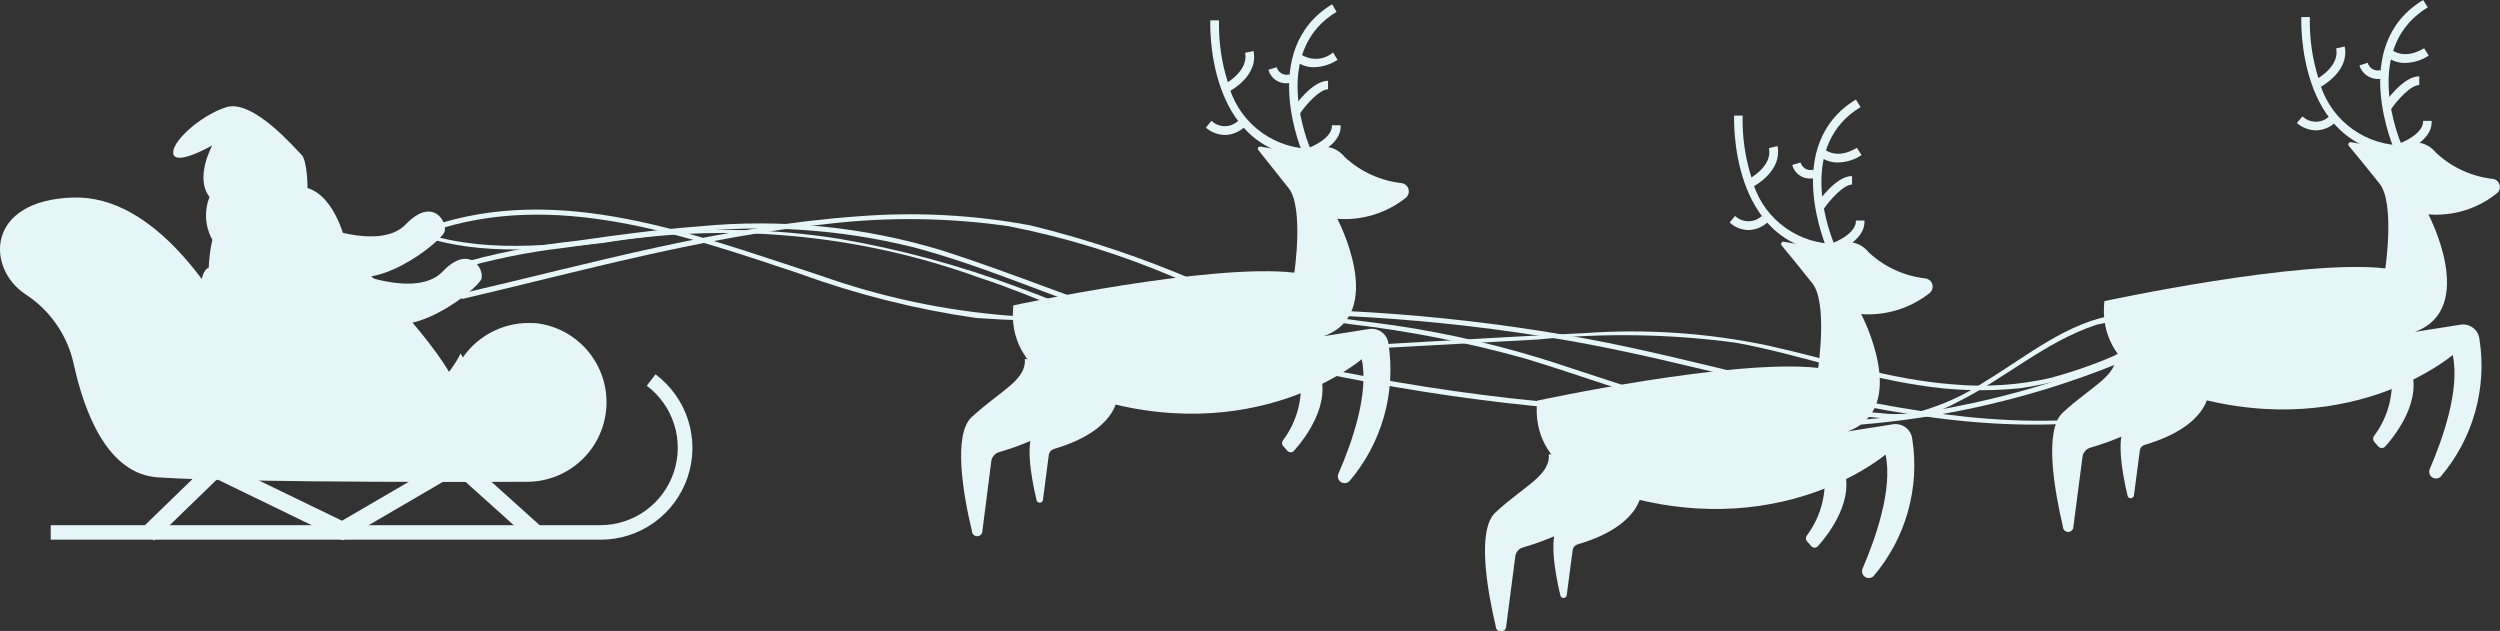 <?xml version="1.0" encoding="UTF-8"?> <svg xmlns="http://www.w3.org/2000/svg" width="1058" height="267" viewBox="0 0 1058 267" fill="none"><rect x="0" y="0" width="1058" height="267" fill="#333333" stroke="none"/> <g clip-path="url(#clip0_1014_1100)"> <path d="M254.052 228.401H21.472V222.254H254.052C260.932 222.254 267.638 220.09 273.219 216.067C278.801 212.044 282.975 206.367 285.151 199.84C287.326 193.313 287.393 186.267 285.342 179.7C283.29 173.132 279.225 167.377 273.721 163.249L277.409 158.414C283.962 163.3 288.806 170.128 291.253 177.928C293.7 185.727 293.624 194.099 291.037 201.853C288.449 209.606 283.482 216.346 276.841 221.113C270.201 225.879 262.226 228.43 254.052 228.401V228.401Z" fill="#E6F6F8"></path> <path d="M226.27 136.778C220.378 136.339 214.473 137.446 209.141 139.99C203.808 142.534 199.232 146.427 195.866 151.283L194.964 149.562C189.996 159.34 181.901 167.176 171.966 171.824C162.032 176.471 150.829 177.665 140.139 175.213C132.241 173.519 124.819 170.089 118.412 165.17C112.005 160.251 106.773 153.968 103.096 146.776C91.049 123.337 65.153 82.771 31.224 83.591C-6.228 84.574 -5.9 113.585 10.819 124.567C21.16 131.284 28.457 141.788 31.143 153.824C35.65 174.476 45.402 200.536 66.71 202.011C102.113 204.47 223.566 203.896 223.566 203.896C232.165 203.752 240.384 200.323 246.536 194.313C252.689 188.303 256.309 180.167 256.655 171.573C257.001 162.979 254.046 154.579 248.396 148.094C242.747 141.609 234.83 137.531 226.27 136.696V136.778Z" fill="#E6F6F8"></path> <path d="M87.524 174.558C87.524 174.558 79.329 116.536 88.343 113.258C88.343 113.258 88.835 91.376 97.522 92.442C97.522 92.442 126.041 74.003 136.941 92.852C147.841 111.701 233.071 185.703 174.639 178.574C148.742 175.459 157.593 229.22 87.524 174.558Z" fill="#E6F6F8"></path> <path d="M132.352 94.491C132.352 94.491 160.461 106.702 171.771 94.901C183.08 83.1 189.39 93.836 188.161 98.015C186.932 102.195 156.036 127.19 141.366 113.094C137.449 107.379 134.41 101.108 132.352 94.491V94.491Z" fill="#E6F6F8"></path> <path d="M148.006 114.487C148.006 114.487 176.115 126.698 187.343 114.897C198.57 103.096 205.044 113.831 203.733 118.011C202.422 122.191 171.608 147.186 156.938 133.09C153.05 127.37 150.039 121.099 148.006 114.487V114.487Z" fill="#E6F6F8"></path> <path d="M146.53 103.586C146.53 103.586 142.432 83.344 130.139 79.574C130.139 79.574 130.139 67.855 127.517 65.397C124.894 62.938 107.029 41.712 95.638 45.4C84.246 49.088 71.79 60.807 73.429 65.397C75.068 69.986 89.819 61.545 89.819 61.545C89.819 61.545 82.279 75.231 88.672 83.344C87.592 86.046 87.083 88.944 87.179 91.852C87.274 94.761 87.972 97.618 89.227 100.244C90.482 102.87 92.267 105.207 94.471 107.108C96.675 109.009 99.248 110.433 102.03 111.29C122.928 118.174 146.53 103.586 146.53 103.586Z" fill="#E6F6F8"></path> <path d="M65.152 228.729L60.071 223.484L90.394 194.063L144.728 220.37L194.227 191.523L228.729 222.583L223.893 228.073L193.243 200.537L145.056 228.647L91.869 202.832L65.152 228.729Z" fill="#E6F6F8"></path> <path d="M533.426 62.037L550.472 64.905C550.472 64.905 561.864 57.529 569.157 66.544C575.834 72.695 584.307 76.544 593.333 77.526C593.987 77.648 594.594 77.953 595.082 78.405C595.57 78.857 595.92 79.439 596.092 80.082C596.263 80.725 596.249 81.403 596.051 82.039C595.853 82.674 595.479 83.24 594.972 83.672C586.778 90.209 576.413 93.401 565.961 92.605C565.961 92.605 587.105 132.516 560.224 142.268L579.401 139.236C580.351 139.086 581.321 139.129 582.254 139.364C583.186 139.599 584.062 140.02 584.827 140.602C585.593 141.184 586.233 141.914 586.709 142.75C587.185 143.585 587.487 144.509 587.597 145.464C589.175 155.745 588.528 166.245 585.701 176.255C582.873 186.264 577.93 195.55 571.206 203.486C570.751 204.008 570.122 204.347 569.436 204.442C568.75 204.536 568.052 204.379 567.473 204C566.894 203.62 566.471 203.043 566.284 202.377C566.096 201.71 566.156 200.998 566.453 200.372C572.107 187.423 579.401 166.69 576.287 152.02C576.287 152.02 530.64 191.111 459.014 167.509C459.014 167.509 425.577 159.314 428.855 129.237C428.855 129.237 511.955 111.29 547.768 115.388C547.768 115.388 551.865 87.688 545.309 79.575L532.279 63.184C532.25 63.027 532.259 62.865 532.306 62.712C532.353 62.56 532.437 62.421 532.55 62.308C532.663 62.195 532.802 62.111 532.955 62.064C533.107 62.017 533.269 62.007 533.426 62.037Z" fill="#E6F6F8"></path> <path d="M465.159 156.692C465.159 156.692 465.159 178.901 422.79 191.358C421.926 191.608 421.155 192.107 420.572 192.792C419.989 193.476 419.621 194.317 419.512 195.21L415.742 224.713C415.742 225.299 415.509 225.862 415.094 226.277C414.679 226.692 414.116 226.925 413.529 226.925C412.942 226.925 412.379 226.692 411.964 226.277C411.549 225.862 411.316 225.299 411.316 224.713C407.711 209.715 403.121 183.737 411.316 176.443C423.118 165.461 434.509 160.954 433.689 151.857" fill="#E6F6F8"></path> <path d="M472.864 168C472.864 168 472.863 182.178 445.901 190.046C445.364 190.224 444.888 190.548 444.526 190.983C444.164 191.417 443.931 191.944 443.852 192.504L441.394 211.353C441.394 211.723 441.247 212.077 440.986 212.338C440.725 212.599 440.37 212.746 440.001 212.746C439.631 212.746 439.277 212.599 439.016 212.338C438.754 212.077 438.607 211.723 438.607 211.353C436.313 201.765 433.444 185.374 438.607 180.539C446.147 173.573 453.441 170.705 452.867 164.968" fill="#E6F6F8"></path> <path d="M550.144 157.84C550.896 162.816 550.653 167.892 549.429 172.774C548.205 177.655 546.025 182.245 543.014 186.278C542.72 186.62 542.558 187.056 542.558 187.507C542.558 187.958 542.72 188.394 543.014 188.736L544.817 190.785C544.993 190.979 545.208 191.134 545.448 191.24C545.688 191.346 545.948 191.4 546.21 191.4C546.472 191.4 546.731 191.346 546.971 191.24C547.211 191.134 547.426 190.979 547.603 190.785C551.947 185.95 563.993 170.707 558.093 156.529L550.144 157.84Z" fill="#E6F6F8"></path> <path d="M552.275 67.118L551.619 65.643C551.619 65.643 531.786 21.225 563.748 1.802L565.632 4.998C539.736 20.651 551.291 54.825 554.323 62.365C558.011 60.89 563.912 57.448 563.666 53.022H567.354C567.845 62.037 554.405 66.463 553.831 66.626L552.275 67.118Z" fill="#E6F6F8"></path> <path d="M553.177 66.709C509.906 63.349 512.201 9.343 512.201 8.605H515.889C515.667 17.523 516.941 26.415 519.659 34.911C521.522 42.564 525.792 49.417 531.84 54.462C537.888 59.507 545.396 62.479 553.259 62.939L553.177 66.709Z" fill="#E6F6F8"></path> <path d="M520.478 38.516L518.756 35.32L519.576 36.877L518.756 35.32C518.756 35.32 528.427 29.993 526.952 22.371L530.476 21.552C532.688 31.96 520.969 38.27 520.478 38.516Z" fill="#E6F6F8"></path> <path d="M556.207 28.437C553.498 28.521 550.839 27.684 548.668 26.06L550.963 23.273C552.999 24.492 555.365 25.045 557.73 24.854C560.096 24.663 562.343 23.738 564.157 22.208L566.042 25.322C563.119 27.259 559.712 28.337 556.207 28.437V28.437Z" fill="#E6F6F8"></path> <path d="M550.144 48.023L547.111 45.974C547.931 44.745 555.306 34.173 562.026 34.173V37.779C558.502 37.779 552.848 44.089 550.144 48.023Z" fill="#E6F6F8"></path> <path d="M518.51 57.12C515.493 57.102 512.583 55.996 510.315 54.006L512.692 51.138C514.216 52.591 516.241 53.401 518.347 53.401C520.452 53.401 522.477 52.591 524.001 51.138L526.542 53.842C524.348 55.868 521.495 57.032 518.51 57.12V57.12Z" fill="#E6F6F8"></path> <path d="M544.489 35.239C542.745 35.296 541.033 34.76 539.634 33.718C538.234 32.676 537.23 31.189 536.785 29.502L540.309 28.437C540.46 28.994 540.721 29.515 541.076 29.971C541.431 30.426 541.874 30.806 542.377 31.088C542.881 31.37 543.436 31.55 544.009 31.615C544.583 31.68 545.164 31.631 545.718 31.469L546.62 34.993C545.923 35.168 545.207 35.251 544.489 35.239Z" fill="#E6F6F8"></path> <path d="M755.188 102.359L772.152 105.227C772.152 105.227 783.544 97.851 790.919 106.866C797.555 113.031 806.007 116.884 815.013 117.848C815.667 117.97 816.274 118.275 816.762 118.727C817.25 119.179 817.6 119.761 817.772 120.404C817.943 121.047 817.929 121.725 817.731 122.361C817.533 122.996 817.159 123.562 816.652 123.994C808.439 130.495 798.088 133.682 787.641 132.927C787.641 132.927 808.785 172.837 781.905 182.59L801.081 179.558C802.031 179.408 803.001 179.451 803.934 179.686C804.866 179.921 805.742 180.342 806.507 180.924C807.273 181.505 807.913 182.236 808.389 183.072C808.865 183.907 809.167 184.831 809.276 185.786C810.876 196.067 810.241 206.572 807.412 216.585C804.583 226.598 799.629 235.884 792.886 243.808C792.416 244.269 791.802 244.554 791.146 244.616C790.491 244.678 789.834 244.512 789.286 244.147C788.739 243.782 788.333 243.239 788.138 242.611C787.943 241.982 787.97 241.305 788.215 240.694C793.787 227.745 801.081 207.012 797.967 192.342C797.967 192.342 752.402 231.433 680.694 207.831C680.694 207.831 647.339 199.636 650.536 169.559C650.536 169.559 733.635 151.612 769.448 155.71C769.448 155.71 773.545 128.01 766.989 119.896C762.318 113.996 756.745 107.194 754.041 103.916C753.884 103.748 753.79 103.531 753.777 103.301C753.763 103.072 753.83 102.845 753.967 102.66C754.103 102.475 754.3 102.343 754.523 102.288C754.746 102.233 754.981 102.258 755.188 102.359V102.359Z" fill="#E6F6F8"></path> <path d="M686.839 197.012C686.839 197.012 686.839 219.221 644.552 231.678C643.695 231.913 642.926 232.396 642.343 233.067C641.759 233.738 641.388 234.566 641.274 235.448L637.422 265.032C637.422 265.619 637.189 266.182 636.774 266.597C636.359 267.012 635.796 267.245 635.209 267.245C634.623 267.245 634.06 267.012 633.645 266.597C633.23 266.182 632.997 265.619 632.997 265.032C629.473 250.035 624.801 224.056 632.997 216.763C644.798 205.781 656.189 201.274 655.452 192.177" fill="#E6F6F8"></path> <path d="M694.626 208.322C694.626 208.322 694.626 222.5 667.664 230.367C667.112 230.533 666.618 230.851 666.241 231.287C665.863 231.722 665.618 232.256 665.533 232.826L663.074 251.675C663.074 252.045 662.927 252.399 662.666 252.66C662.405 252.921 662.051 253.068 661.681 253.068C661.312 253.068 660.957 252.921 660.696 252.66C660.435 252.399 660.288 252.045 660.288 251.675C657.993 242.169 655.125 225.778 660.288 220.943C667.746 213.895 675.039 211.109 674.548 205.372" fill="#E6F6F8"></path> <path d="M771.823 198.16C772.576 203.136 772.333 208.212 771.109 213.094C769.885 217.975 767.705 222.565 764.694 226.598C764.414 226.946 764.262 227.38 764.262 227.827C764.262 228.274 764.414 228.707 764.694 229.056L766.497 231.105C766.674 231.312 766.893 231.479 767.141 231.593C767.389 231.708 767.658 231.767 767.931 231.767C768.203 231.767 768.473 231.708 768.72 231.593C768.968 231.479 769.188 231.312 769.365 231.105C773.626 226.352 785.755 211.109 779.773 196.931L771.823 198.16Z" fill="#E6F6F8"></path> <path d="M774.037 107.438L773.381 105.963C773.381 105.553 753.467 61.463 785.428 42.122L787.395 45.318C761.416 60.971 772.971 95.145 776.003 102.685C779.691 101.21 785.592 97.768 785.428 93.342H789.034C789.525 102.439 776.167 106.864 775.594 107.028L774.037 107.438Z" fill="#E6F6F8"></path> <path d="M774.855 107.029C731.667 103.669 733.879 49.662 733.879 48.925H737.485C737.268 57.843 738.542 66.734 741.255 75.231C743.126 82.888 747.411 89.739 753.477 94.772C759.543 99.804 767.067 102.751 774.937 103.177L774.855 107.029Z" fill="#E6F6F8"></path> <path d="M742.158 78.838L740.437 75.56L741.338 77.199L740.437 75.56C740.437 75.56 750.189 70.315 748.632 62.693L752.238 61.792C754.369 72.282 742.65 78.592 742.158 78.838Z" fill="#E6F6F8"></path> <path d="M777.888 68.756C775.181 68.822 772.529 67.986 770.349 66.38L772.725 63.593C772.725 63.593 777.724 67.527 785.838 62.528L787.804 65.642C784.858 67.593 781.421 68.673 777.888 68.756V68.756Z" fill="#E6F6F8"></path> <path d="M771.824 88.345L768.792 86.214C769.693 85.067 776.987 74.495 783.789 74.495V78.101C780.265 78.101 774.61 84.411 771.824 88.345Z" fill="#E6F6F8"></path> <path d="M740.191 97.358C737.151 97.38 734.218 96.236 731.996 94.162L734.29 91.376C735.814 92.828 737.839 93.639 739.945 93.639C742.051 93.639 744.076 92.828 745.6 91.376L748.14 93.998C745.975 96.029 743.156 97.221 740.191 97.358V97.358Z" fill="#E6F6F8"></path> <path d="M766.169 75.559C764.425 75.616 762.714 75.08 761.314 74.038C759.915 72.996 758.91 71.509 758.466 69.822L761.99 68.757C762.141 69.314 762.402 69.835 762.757 70.291C763.112 70.746 763.554 71.126 764.058 71.408C764.561 71.69 765.116 71.87 765.69 71.935C766.264 72 766.845 71.951 767.399 71.789L768.382 75.313C767.657 75.484 766.914 75.567 766.169 75.559V75.559Z" fill="#E6F6F8"></path> <path d="M995.224 60.234L1012.19 63.102C1012.19 63.102 1023.58 55.727 1030.95 64.66C1037.58 70.85 1046.03 74.731 1055.05 75.723C1055.7 75.827 1056.32 76.119 1056.81 76.562C1057.3 77.006 1057.66 77.584 1057.83 78.225C1058.01 78.865 1057.99 79.543 1057.79 80.175C1057.58 80.807 1057.2 81.367 1056.69 81.787C1048.52 88.369 1038.13 91.567 1027.68 90.72C1027.68 90.72 1048.82 130.631 1021.94 140.465L1041.12 137.433C1042.06 137.258 1043.04 137.282 1043.97 137.501C1044.91 137.721 1045.79 138.133 1046.56 138.71C1047.33 139.288 1047.97 140.019 1048.45 140.857C1048.92 141.695 1049.21 142.622 1049.31 143.58C1050.92 153.873 1050.29 164.393 1047.46 174.42C1044.63 184.448 1039.67 193.747 1032.92 201.684C1032.45 202.145 1031.84 202.43 1031.18 202.492C1030.53 202.553 1029.87 202.388 1029.32 202.023C1028.77 201.657 1028.37 201.115 1028.17 200.486C1027.98 199.857 1028.01 199.18 1028.25 198.569C1033.82 185.621 1041.12 164.887 1038 150.218C1038 150.218 992.437 189.309 920.729 165.707C920.729 165.707 887.375 157.511 890.571 127.435C890.571 127.435 973.67 109.487 1009.48 113.585C1009.48 113.585 1013.58 85.885 1007.02 77.69C1002.35 71.789 996.781 65.069 994.076 61.791C993.919 61.624 993.826 61.406 993.812 61.177C993.799 60.947 993.866 60.72 994.002 60.535C994.138 60.35 994.335 60.219 994.558 60.164C994.782 60.109 995.017 60.134 995.224 60.234Z" fill="#E6F6F8"></path> <path d="M926.877 154.889C926.877 154.889 926.877 177.098 884.589 189.473C883.731 189.733 882.965 190.234 882.384 190.917C881.803 191.6 881.43 192.436 881.311 193.325L877.46 222.91C877.46 223.497 877.226 224.059 876.811 224.474C876.396 224.889 875.834 225.122 875.247 225.122C874.66 225.122 874.097 224.889 873.682 224.474C873.267 224.059 873.034 223.497 873.034 222.91C869.51 207.913 864.839 181.934 873.034 174.558C884.835 163.576 896.227 159.151 895.407 149.972" fill="#E6F6F8"></path> <path d="M934.662 166.198C934.662 166.198 934.662 180.293 907.699 188.243C907.137 188.389 906.632 188.702 906.252 189.141C905.871 189.58 905.633 190.124 905.569 190.701L903.11 209.468C903.11 209.838 902.963 210.192 902.702 210.454C902.441 210.715 902.086 210.862 901.717 210.862C901.347 210.862 900.993 210.715 900.732 210.454C900.47 210.192 900.324 209.838 900.324 209.468C898.029 199.962 895.161 183.572 900.324 178.736C907.781 171.688 915.075 168.82 914.583 163.166" fill="#E6F6F8"></path> <path d="M1011.86 156.036C1012.61 161.012 1012.36 166.087 1011.14 170.967C1009.92 175.848 1007.74 180.438 1004.73 184.473C1004.45 184.822 1004.3 185.256 1004.3 185.702C1004.3 186.149 1004.45 186.583 1004.73 186.932L1006.53 188.98C1006.72 189.176 1006.94 189.333 1007.19 189.439C1007.43 189.546 1007.7 189.601 1007.97 189.601C1008.24 189.601 1008.5 189.546 1008.75 189.439C1009 189.333 1009.22 189.176 1009.4 188.98C1013.66 184.227 1025.79 168.984 1019.81 154.806L1011.86 156.036Z" fill="#E6F6F8"></path> <path d="M1014.07 65.316L1013.42 63.84C1013.42 63.349 993.504 19.34 1025.47 -0L1027.43 3.114C1001.45 18.849 1013.01 53.023 1016.04 60.48C1019.73 59.005 1025.63 55.563 1025.47 51.138H1029.07C1029.56 60.235 1016.2 64.66 1015.63 64.824L1014.07 65.316Z" fill="#E6F6F8"></path> <path d="M1014.89 65.314C971.704 61.954 973.917 7.948 973.917 7.21H977.523C977.305 16.128 978.579 25.019 981.293 33.517C983.164 41.173 987.449 48.025 993.515 53.057C999.58 58.09 1007.1 61.037 1014.98 61.463L1014.89 65.314Z" fill="#E6F6F8"></path> <path d="M982.196 36.714L980.475 33.435L981.376 35.075L980.475 33.435C980.475 33.435 990.227 28.191 988.67 20.487L992.275 19.668C994.406 30.075 982.687 36.386 982.196 36.714Z" fill="#E6F6F8"></path> <path d="M1017.93 26.634C1015.22 26.7 1012.57 25.864 1010.39 24.258L1012.76 21.471C1012.76 21.471 1017.76 25.323 1025.88 20.406L1027.84 23.52C1024.9 25.471 1021.46 26.55 1017.93 26.634Z" fill="#E6F6F8"></path> <path d="M1011.86 46.22L1008.83 44.09C1009.73 42.86 1017.02 32.288 1023.83 32.288V35.976C1020.3 35.976 1014.65 42.205 1011.86 46.22Z" fill="#E6F6F8"></path> <path d="M980.226 55.154C977.209 55.135 974.299 54.03 972.031 52.039L974.408 49.253C975.932 50.706 977.957 51.516 980.063 51.516C982.168 51.516 984.193 50.706 985.717 49.253L988.258 51.876C986.064 53.901 983.211 55.066 980.226 55.154V55.154Z" fill="#E6F6F8"></path> <path d="M1006.21 33.436C1004.48 33.412 1002.81 32.844 1001.43 31.814C1000.04 30.785 999.021 29.344 998.503 27.699L1002.03 26.552C1002.17 27.117 1002.42 27.647 1002.78 28.111C1003.13 28.576 1003.57 28.965 1004.07 29.255C1004.58 29.546 1005.13 29.732 1005.71 29.802C1006.29 29.873 1006.88 29.827 1007.44 29.666L1008.42 33.19C1007.69 33.361 1006.95 33.444 1006.21 33.436V33.436Z" fill="#E6F6F8"></path> <path d="M182.262 98.096C234.383 80.067 288.799 99.325 338.38 115.798C362.55 124.62 387.57 130.909 413.038 134.565C441.098 136.56 469.274 136.258 497.285 133.663C552.677 131.113 608.182 134.575 662.828 143.989C715.195 153.004 766.006 169.804 818.537 176.77C871.068 183.736 926.222 179.72 970.148 149.07C971.213 148.251 970.148 146.53 969.165 147.267C879.755 209.633 766.579 160.871 671.269 143.334C618.088 133.591 564.031 129.471 509.988 131.041C482.37 131.86 454.67 135.056 427.052 133.581C399.814 131.465 372.975 125.76 347.231 116.617C294.372 99.489 237.088 76.788 181.442 96.047C180.213 96.457 180.787 98.424 182.016 98.014L182.262 98.096Z" fill="#E6F6F8"></path> <path d="M192.178 114.487C207.567 109.87 223.336 106.634 239.3 104.816C256.1 102.358 272.982 99.981 290.028 98.506C322.231 94.771 354.842 96.825 386.322 104.57C417.382 112.766 446.966 126.37 477.534 136.204C537.129 155.171 598.639 167.484 660.943 172.919C693.068 175.623 725.111 175.951 757.318 175.869C765.35 175.869 773.381 175.869 781.412 175.869C788.788 175.869 796.246 177.344 803.703 177.344C812.331 176.85 820.735 174.412 828.289 170.214C848.367 160.298 865.823 144.481 887.212 137.433C897.329 135.03 907.801 134.503 918.108 135.876C930.237 135.876 942.694 136.368 954.495 135.876C974.655 134.647 999.896 132.106 1014.73 116.617C1015.63 115.634 1014.16 114.241 1013.25 115.142C998.913 130.222 974.081 132.598 954.495 133.827C943.349 134.483 932.204 134.401 921.059 133.827C912.648 132.941 904.178 132.749 895.735 133.254C875.329 135.958 857.464 150.955 840.336 161.281C831.517 167.175 821.803 171.603 811.571 174.394C806.351 175.349 801.016 175.487 795.754 174.804C787.559 174.066 778.954 173.82 770.513 173.656C738.469 173.656 706.59 173.656 674.547 171.771C611.215 167.301 548.591 155.7 487.86 137.188C457.784 127.927 428.855 115.634 398.861 106.046C365.501 95.897 330.469 92.416 295.765 95.802C278.555 97.113 261.427 99.408 244.381 101.866C226.48 103.756 208.788 107.267 191.522 112.356C190.293 112.766 190.866 114.733 192.096 114.323L192.178 114.487Z" fill="#E6F6F8"></path> <path d="M195.619 126.534C246.511 114.569 297.567 100.31 349.689 94.819C375.324 91.758 401.249 92.061 426.805 95.72C451.177 100.494 474.968 107.857 497.776 117.683C521.477 127.159 546.246 133.709 571.533 137.188C596.457 140.102 621.117 144.952 645.289 151.693C668.646 158.741 691.51 167.428 715.194 173.329C738.951 179.354 763.528 181.485 787.968 179.639C841.98 175.158 894.35 158.876 941.382 131.943C942.529 131.287 941.382 129.485 940.399 130.14C896.736 155.051 848.479 170.858 798.54 176.607C772.69 179.734 746.495 178.404 721.095 172.673C697.657 167.264 675.038 158.905 652.173 151.693C628.89 144.57 605.036 139.47 580.875 136.45C555.482 133.516 530.512 127.659 506.463 118.995C483.725 109.176 460.205 101.281 436.148 95.392C412.137 90.921 387.642 89.626 363.293 91.541C305.926 95.556 250.363 111.455 194.881 124.321C194.686 124.445 194.535 124.629 194.453 124.845C194.371 125.062 194.362 125.299 194.426 125.521C194.491 125.744 194.627 125.939 194.812 126.077C194.998 126.215 195.224 126.29 195.455 126.288L195.619 126.534Z" fill="#E6F6F8"></path> <path d="M179.64 100.391C204.225 108.012 230.122 105.8 255.445 102.768C308.683 94.028 363.272 99.049 414.022 117.355C439.263 125.55 463.194 137.843 489.008 144.563C514.752 149.803 541.15 151.047 567.272 148.251L651.027 143.662C678.877 140.846 706.96 141.314 734.7 145.055C760.761 149.808 785.756 159.069 811.981 163.002C826.12 165.323 840.505 165.764 854.76 164.314C867.789 162.501 880.504 158.888 892.54 153.578C919.174 142.35 944.252 127.107 972.197 118.83C973.427 118.42 972.935 116.453 971.624 116.863C948.261 125.059 925.528 134.947 903.603 146.448C892.088 152.134 880.036 156.663 867.626 159.97C854.195 163.018 840.366 163.931 826.65 162.675C799.77 160.708 774.447 152.021 748.386 146.284C722.918 140.909 696.824 139.116 670.86 140.957C643.488 142.268 616.034 143.907 588.908 145.465C561.782 147.022 532.935 150.054 505.399 146.12C479.174 142.432 455.326 130.467 430.74 121.535C406.227 112.341 380.901 105.481 355.099 101.047C326.621 96.569 297.657 96.1 269.049 99.653C239.546 103.095 209.306 107.849 180.295 98.998C179.066 98.998 178.492 100.555 179.721 100.965L179.64 100.391Z" fill="#E6F6F8"></path> </g> <defs> <clipPath id="clip0_1014_1100"> <rect width="1058" height="267" fill="white"></rect> </clipPath> </defs> </svg> 